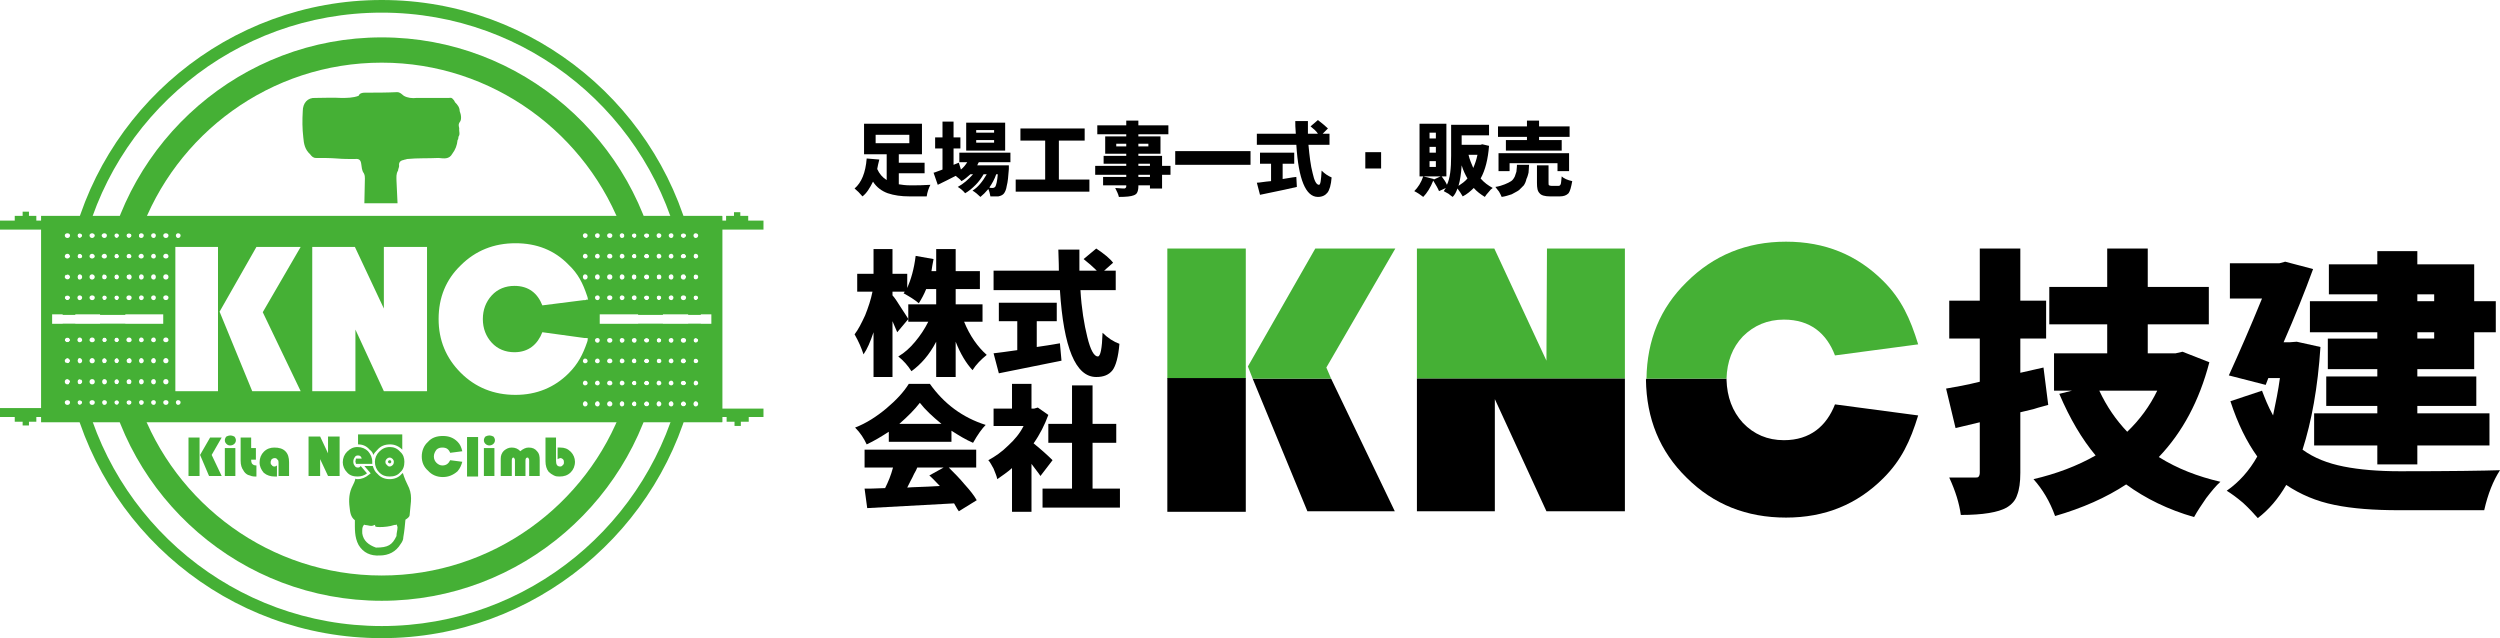 <?xml version="1.0" encoding="UTF-8"?>
<svg id="_レイヤー_1" data-name="レイヤー 1" xmlns="http://www.w3.org/2000/svg" viewBox="0 0 569.76 145.44">
  <defs>
    <style>
      .cls-1, .cls-2 {
        fill: #45b035;
      }

      .cls-2 {
        fill-rule: evenodd;
      }
    </style>
  </defs>
  <path class="cls-1" d="m45.48,99.72v8.76h-2.52v-8.76h2.52Zm5.04,0l-2.28,3.96,2.28,4.8h-2.88l-2.04-4.8,2.28-3.96h2.64Z"/>
  <path class="cls-1" d="m53.64,102.12v6.36h-2.4v-6.36h2.4Zm-1.2-2.88c.36,0,.72.12.96.24.24.24.36.6.36.84,0,.36-.12.6-.36.84-.24.24-.6.36-.96.36s-.6-.12-.84-.36c-.24-.24-.36-.48-.36-.84,0-.24.12-.6.36-.84.24-.12.6-.24.84-.24Z"/>
  <path class="cls-1" d="m57.24,99.72v2.4h1.08v2.64h-1.08c0,.48.12.84.24.96.24.24.48.36.96.36v2.52h-.36c-.48,0-.96-.12-1.56-.36-.48-.24-.84-.6-1.08-1.08-.36-.48-.6-1.2-.6-2.16v-5.28h2.4Z"/>
  <path class="cls-1" d="m63.12,106.08v2.52h-.48c-.96,0-1.8-.24-2.52-.84-.6-.72-.96-1.44-.96-2.4,0-.96.36-1.8.96-2.4.72-.72,1.56-.96,2.4-.96,1.08,0,1.92.24,2.52.84.6.6.84,1.44.84,2.52v3.12h-2.4v-3c0-.24,0-.6-.24-.72-.12-.24-.36-.36-.6-.36-.36,0-.48.12-.72.24-.12.24-.24.48-.24.72,0,.24,0,.48.24.6.12.24.36.36.6.36.24,0,.48-.12.6-.24Z"/>
  <polygon class="cls-1" points="77.4 108.48 77.4 99.48 74.76 99.48 74.76 103.32 72.96 99.48 70.32 99.48 70.32 108.48 72.96 108.48 72.96 104.64 74.76 108.48 77.4 108.48"/>
  <path class="cls-1" d="m84.84,105.72h-3.72c0-.24-.12-.36-.12-.6,0-.12.12-.36.12-.6h1.32c-.12-.48-.36-.72-.84-.72-.36,0-.6.12-.72.36-.24.36-.36.6-.36,1.08,0,.36.12.72.36.96.12.24.36.36.72.36.24,0,.48-.12.6-.36l1.44,1.68c-.6.48-1.32.72-2.16.72-.96,0-1.8-.24-2.4-.96-.6-.6-.96-1.44-.96-2.28,0-.96.36-1.8.96-2.4.72-.72,1.44-1.08,2.4-1.08.96,0,1.8.36,2.4.96.6.72.96,1.44.96,2.4v.48Z"/>
  <path class="cls-1" d="m88.92,101.88c.84,0,1.68.36,2.28,1.08.72.6.96,1.44.96,2.28,0,.96-.24,1.8-.96,2.4-.6.72-1.44.96-2.4.96-.96,0-1.68-.24-2.4-.96-.6-.6-.96-1.44-.96-2.4,0-.84.36-1.68.96-2.28.72-.72,1.44-1.08,2.52-1.08Zm-.12,2.4c-.24,0-.48.12-.72.36-.12.12-.24.36-.24.6,0,.36.12.6.36.72.12.24.36.36.6.36s.48-.12.72-.36c.12-.12.24-.36.24-.72,0-.24-.12-.48-.24-.6-.24-.24-.48-.36-.72-.36Z"/>
  <path class="cls-1" d="m100.8,106.08c-.48,0-.96-.24-1.32-.6-.36-.36-.6-.84-.6-1.44s.24-1.08.6-1.56c.36-.36.84-.48,1.32-.48.96,0,1.44.36,1.8,1.2l2.76-.36c-.24-.96-.48-1.56-1.08-2.16-.96-.96-2.04-1.32-3.36-1.32-1.32,0-2.52.36-3.36,1.32-.96.84-1.44,2.04-1.44,3.36s.48,2.4,1.44,3.24c.84.96,2.04,1.44,3.36,1.44,1.32,0,2.4-.48,3.36-1.32.6-.72.84-1.32,1.08-2.16l-2.76-.36c-.36.72-.84,1.2-1.8,1.2Z"/>
  <rect class="cls-1" x="106.44" y="99.6" width="2.52" height="9"/>
  <path class="cls-1" d="m112.68,102.12v6.36h-2.4v-6.36h2.4Zm-1.2-2.88c.36,0,.72.12.96.24.24.24.36.6.36.84,0,.36-.12.6-.36.84s-.6.36-.96.36c-.24,0-.6-.12-.84-.36-.24-.24-.36-.48-.36-.84,0-.24.12-.6.36-.84.24-.12.6-.24.84-.24Z"/>
  <path class="cls-1" d="m123,108.48h-2.4v-3.48c0-.24,0-.36-.12-.48,0-.12-.12-.24-.24-.24-.36,0-.48.24-.48.72v3.48h-2.4v-3.48c0-.24,0-.36-.12-.48,0-.12-.12-.24-.24-.24-.24,0-.36.24-.36.72v3.48h-2.52v-3.96c0-.72.24-1.32.72-1.8.6-.48,1.08-.72,1.8-.72s1.44.24,1.92.84c.72-.6,1.32-.84,1.92-.84.84,0,1.44.24,1.92.84.48.48.6,1.08.6,2.04v3.6Z"/>
  <path class="cls-1" d="m126.72,99.72v5.28c0,.84.24,1.32.96,1.32.24,0,.48-.12.6-.36.24-.12.24-.36.24-.6,0-.24,0-.48-.24-.72-.12-.12-.36-.24-.6-.24-.12,0-.36.12-.6.24v-2.64h.6c.96,0,1.68.24,2.4.96.6.6.96,1.44.96,2.28,0,.96-.36,1.8-.96,2.4-.72.72-1.56.96-2.52.96-.48,0-.84,0-1.32-.24-.48-.24-.84-.48-1.2-.84-.48-.6-.72-1.44-.72-2.4v-5.4h2.4Z"/>
  <path class="cls-1" d="m70.68,35.16c.36.48.72.84,1.32.84,1.56,0,3.24,0,4.8.12,1.32.12,2.76.12,4.08.12.96-.12,1.32.24,1.44,1.08.12.72.12,1.56.6,2.16.24.48.24.84.24,1.2,0,1.92-.12,3.72-.12,5.64h7.56c-.12-1.68-.12-3.48-.24-5.16,0-.72-.12-1.56.36-2.28,0-.36.24-.72.24-1.08-.12-.72.24-1.2.96-1.32.24-.12.6-.12.84-.24,2.4-.24,4.8-.12,7.2-.24,1.2.12,2.4.36,3.12-.96.72-.96,1.08-1.92,1.2-3.12.24-.24.12-.48.24-.84.36-.48.12-.96.12-1.56.12-.48-.36-.96.12-1.68.48-.48.36-1.68,0-2.52,0-.84-.48-1.44-1.08-2.04-.12-.36-.36-.6-.6-.84s-.6-.12-.84-.12h-7.32c-.96.12-2.04,0-2.88-.48-.48-.36-.84-.84-1.56-.84-2.4.12-4.92.12-7.32.12-.6,0-1.2.12-1.44.72-1.32.48-2.64.48-3.96.48-1.92-.12-3.96,0-5.88,0-1.8-.12-2.88,1.2-2.88,3-.12,2.04-.12,3.96.12,6,.12,1.44.36,2.76,1.56,3.84Z"/>
  <path class="cls-1" d="m88.56,105c-.12,0-.12.12-.12.24,0,.12,0,.24.12.24q.12.12.24.12c.12,0,.24,0,.24-.12.12,0,.12-.12.12-.24,0-.12,0-.24-.12-.24,0-.12-.12-.12-.24-.12s-.12,0-.24.12Z"/>
  <path class="cls-1" d="m84.24,102.48c.48.36.72.72.84,1.2.24-.48.6-.84.96-1.2.72-.84,1.68-1.2,2.88-1.2.96,0,1.92.36,2.76,1.2v-3.48h-10.08v2.28c1.08,0,1.92.36,2.64,1.2Z"/>
  <path class="cls-1" d="m93.24,111.24c-.6-1.2-1.08-2.28-1.44-3.48,0,.12-.12.12-.24.24-.72.84-1.68,1.2-2.76,1.2s-2.04-.36-2.76-1.2c-.6-.48-.84-1.08-1.08-1.8h-1.92l1.44,1.68-.48.36c-.72.6-1.56.96-2.52.96-.12,0-.36,0-.48-.12-.12.6-.36,1.08-.6,1.56-.84,1.56-.96,3.24-.72,5.04.12,1.08.24,2.16,1.2,2.88,0,1.92-.12,3.84.84,5.64,1.08,1.8,2.76,2.52,4.8,2.4,2.04,0,3.72-.84,4.8-2.64.36-.48.6-.96.6-1.56.24-1.32.36-2.64.48-3.96.36-.24.96-.6.96-1.08.12-2.04.72-4.08-.12-6.12Zm-2.88,10.92c-.96,2.04-1.92,2.64-4.68,2.64-1.68-.6-2.88-1.56-3.12-3.24,0-.72-.12-1.44.48-2.04,0,.12.12.12.12.12.72,0,1.44.48,2.16,0h.24q-.12.12-.12.24c.24.24.6.24,1.08.24,1.08,0,2.28-.12,3.36-.48.24,0,.36,0,.48-.12.12.12.12.36.24.6,0,.72-.24,1.32-.24,2.04Z"/>
  <path class="cls-2" d="m174,93.12h-9.36v-40.8h9.36v-2.04h-3.48v-1.08h-1.8v-.84h-1.44v.84h-1.8v1.08h-.84v-.96q0-.12-.12-.12H9.36v1.08h-1.08v-1.08h-1.68v-.96h-1.44v.96h-1.8v1.08H0v2.04h9.36v40.68H0v2.04h3.36v1.08h1.8v.84h1.44v-.84h1.68v-1.08h1.08v1.2h155.16c.12,0,.12-.12.12-.12v-1.08h.96v1.08h1.8v.96h1.44v-.96h1.8v-1.08h3.36v-1.92Zm-15.48-39.96c.36,0,.6.24.6.48,0,.36-.24.6-.6.6-.24,0-.48-.24-.48-.6,0-.24.24-.48.48-.48Zm0,4.68c.36,0,.6.24.6.6,0,.24-.24.48-.6.48-.24,0-.48-.24-.48-.48,0-.36.24-.6.48-.6Zm0,4.68c.36,0,.6.24.6.6,0,.36-.24.6-.6.6-.24,0-.48-.24-.48-.6,0-.36.24-.6.48-.6Zm0,4.8c.36,0,.6.24.6.48,0,.36-.24.6-.6.6-.24,0-.48-.24-.48-.6,0-.24.24-.48.48-.48Zm-2.76-14.16c.36,0,.6.24.6.48,0,.36-.24.6-.6.6-.36,0-.6-.24-.6-.6,0-.24.24-.48.6-.48Zm0,4.68c.36,0,.6.24.6.6,0,.24-.24.48-.6.48-.36,0-.6-.24-.6-.48,0-.36.24-.6.6-.6Zm0,4.68c.36,0,.6.24.6.6,0,.36-.24.6-.6.6-.36,0-.6-.24-.6-.6,0-.36.24-.6.6-.6Zm0,4.8c.36,0,.6.24.6.48,0,.36-.24.6-.6.6-.36,0-.6-.24-.6-.6,0-.24.24-.48.6-.48Zm-2.76-14.16c.24,0,.48.24.48.48,0,.36-.24.6-.48.6-.36,0-.6-.24-.6-.6,0-.24.24-.48.6-.48Zm0,4.68c.24,0,.48.24.48.6,0,.24-.24.48-.48.48-.36,0-.6-.24-.6-.48,0-.36.24-.6.6-.6Zm0,4.68c.24,0,.48.24.48.6,0,.36-.24.6-.48.6-.36,0-.6-.24-.6-.6,0-.36.24-.6.6-.6Zm0,4.8c.24,0,.48.24.48.48,0,.36-.24.6-.48.6-.36,0-.6-.24-.6-.6,0-.24.24-.48.6-.48Zm-2.88-14.16c.36,0,.6.24.6.48,0,.36-.24.6-.6.6-.24,0-.48-.24-.48-.6,0-.24.24-.48.48-.48Zm0,4.68c.36,0,.6.24.6.6,0,.24-.24.48-.6.48-.24,0-.48-.24-.48-.48,0-.36.24-.6.48-.6Zm0,4.68c.36,0,.6.24.6.6,0,.36-.24.6-.6.6-.24,0-.48-.24-.48-.6,0-.36.24-.6.48-.6Zm0,4.8c.36,0,.6.24.6.48,0,.36-.24.6-.6.6-.24,0-.48-.24-.48-.6,0-.24.24-.48.48-.48Zm-2.76-14.16c.36,0,.6.24.6.48,0,.36-.24.6-.6.6-.36,0-.6-.24-.6-.6,0-.24.24-.48.6-.48Zm0,4.68c.36,0,.6.24.6.6,0,.24-.24.48-.6.48-.36,0-.6-.24-.6-.48,0-.36.24-.6.6-.6Zm0,4.68c.36,0,.6.24.6.6,0,.36-.24.6-.6.6-.36,0-.6-.24-.6-.6,0-.36.24-.6.6-.6Zm0,4.8c.36,0,.6.24.6.48,0,.36-.24.6-.6.6-.36,0-.6-.24-.6-.6,0-.24.24-.48.6-.48Zm-2.76-14.16c.24,0,.48.24.48.48,0,.36-.24.6-.48.6-.36,0-.6-.24-.6-.6,0-.24.24-.48.6-.48Zm0,4.68c.24,0,.48.24.48.6,0,.24-.24.48-.48.48-.36,0-.6-.24-.6-.48,0-.36.24-.6.6-.6Zm0,4.68c.24,0,.48.24.48.6,0,.36-.24.6-.48.6-.36,0-.6-.24-.6-.6,0-.36.24-.6.6-.6Zm0,4.8c.24,0,.48.24.48.48,0,.36-.24.6-.48.6-.36,0-.6-.24-.6-.6,0-.24.24-.48.6-.48Zm-2.88-14.16c.36,0,.6.24.6.48,0,.36-.24.6-.6.6-.24,0-.48-.24-.48-.6,0-.24.24-.48.48-.48Zm0,4.68c.36,0,.6.24.6.6,0,.24-.24.48-.6.48-.24,0-.48-.24-.48-.48,0-.36.24-.6.48-.6Zm0,4.68c.36,0,.6.24.6.6,0,.36-.24.6-.6.6-.24,0-.48-.24-.48-.6,0-.36.24-.6.48-.6Zm0,4.8c.36,0,.6.24.6.48,0,.36-.24.6-.6.6-.24,0-.48-.24-.48-.6,0-.24.24-.48.48-.48Zm-2.76-14.16c.36,0,.6.24.6.48,0,.36-.24.6-.6.6s-.6-.24-.6-.6c0-.24.24-.48.6-.48Zm0,4.68c.36,0,.6.24.6.6,0,.24-.24.48-.6.48s-.6-.24-.6-.48c0-.36.24-.6.6-.6Zm0,4.68c.36,0,.6.24.6.6,0,.36-.24.6-.6.6s-.6-.24-.6-.6c0-.36.24-.6.6-.6Zm0,4.8c.36,0,.6.24.6.48,0,.36-.24.6-.6.6s-.6-.24-.6-.6c0-.24.24-.48.6-.48Zm-2.76-14.16c.24,0,.48.24.48.48,0,.36-.24.6-.48.6-.36,0-.6-.24-.6-.6,0-.24.24-.48.6-.48Zm0,4.68c.24,0,.48.24.48.6,0,.24-.24.48-.48.48-.36,0-.6-.24-.6-.48,0-.36.24-.6.6-.6Zm0,4.68c.24,0,.48.24.48.6,0,.36-.24.6-.48.6-.36,0-.6-.24-.6-.6,0-.36.24-.6.6-.6Zm0,4.8c.24,0,.48.24.48.48,0,.36-.24.6-.48.6-.36,0-.6-.24-.6-.6,0-.24.24-.48.6-.48Zm-2.88-14.16c.36,0,.6.24.6.48,0,.36-.24.6-.6.6-.24,0-.48-.24-.48-.6,0-.24.24-.48.48-.48Zm0,4.68c.36,0,.6.24.6.6,0,.24-.24.48-.6.48-.24,0-.48-.24-.48-.48,0-.36.24-.6.48-.6Zm0,4.68c.36,0,.6.24.6.6,0,.36-.24.6-.6.6-.24,0-.48-.24-.48-.6,0-.36.24-.6.48-.6Zm-92.76-9.36c.36,0,.6.24.6.48,0,.36-.24.6-.6.6-.24,0-.48-.24-.48-.6,0-.24.24-.48.48-.48Zm-2.76,0c.36,0,.6.24.6.48,0,.36-.24.6-.6.6s-.6-.24-.6-.6c0-.24.24-.48.6-.48Zm-2.76,10.56c-.36,0-.6-.24-.6-.6,0-.36.24-.6.6-.6.24,0,.48.24.48.6,0,.36-.24.6-.48.6Zm.48,4.08c0,.36-.24.6-.48.6-.36,0-.6-.24-.6-.6,0-.24.24-.48.6-.48.24,0,.48.24.48.48Zm-.48-14.64c.24,0,.48.24.48.48,0,.36-.24.6-.48.6-.36,0-.6-.24-.6-.6,0-.24.24-.48.6-.48Zm0,4.68c.24,0,.48.24.48.6,0,.24-.24.48-.48.48-.36,0-.6-.24-.6-.48,0-.36.24-.6.6-.6Zm-2.88,5.88c-.24,0-.48-.24-.48-.6,0-.36.24-.6.48-.6.36,0,.6.24.6.6,0,.36-.24.6-.6.6Zm.6,4.08c0,.36-.24.6-.6.6-.24,0-.48-.24-.48-.6,0-.24.24-.48.48-.48.36,0,.6.24.6.48Zm-.6-14.64c.36,0,.6.24.6.48,0,.36-.24.6-.6.6-.24,0-.6-.24-.6-.6,0-.24.36-.48.6-.48Zm0,4.68c.36,0,.6.24.6.6,0,.24-.24.48-.6.48-.24,0-.6-.24-.6-.48,0-.36.36-.6.6-.6Zm-2.76,5.88c-.36,0-.6-.24-.6-.6,0-.36.24-.6.6-.6.36,0,.6.24.6.6,0,.36-.24.6-.6.6Zm.6,4.08c0,.36-.24.6-.6.6-.36,0-.6-.24-.6-.6,0-.24.24-.48.6-.48.36,0,.6.24.6.48Zm-.6-14.64c.24,0,.6.24.6.48,0,.36-.36.6-.6.6-.36,0-.6-.24-.6-.6,0-.24.24-.48.6-.48Zm0,4.68c.24,0,.6.24.6.6,0,.24-.36.48-.6.48-.36,0-.6-.24-.6-.48,0-.36.24-.6.6-.6Zm-2.76,5.88c-.36,0-.6-.24-.6-.6,0-.36.24-.6.6-.6.24,0,.48.24.48.6,0,.36-.24.6-.48.6Zm.48,4.08c0,.36-.24.6-.48.6-.36,0-.6-.24-.6-.6,0-.24.24-.48.6-.48.24,0,.48.24.48.48Zm-.6-14.64c.36,0,.6.24.6.48,0,.36-.24.6-.6.6-.24,0-.48-.24-.48-.6,0-.24.24-.48.48-.48Zm0,4.68c.36,0,.6.24.6.6,0,.24-.24.48-.6.48-.24,0-.48-.24-.48-.48,0-.36.24-.6.48-.6Zm-2.76,5.88c-.24,0-.48-.24-.48-.6,0-.36.24-.6.48-.6.36,0,.6.24.6.6,0,.36-.24.6-.6.6Zm.6,4.08c0,.36-.24.6-.6.6-.24,0-.48-.24-.48-.6,0-.24.24-.48.48-.48.36,0,.6.24.6.48Zm-.6-14.64c.36,0,.6.24.6.48,0,.36-.24.6-.6.6-.24,0-.6-.24-.6-.6,0-.24.36-.48.6-.48Zm0,4.68c.36,0,.6.24.6.6,0,.24-.24.48-.6.48-.24,0-.6-.24-.6-.48,0-.36.36-.6.6-.6Zm-2.76-4.68c.24,0,.6.24.6.48,0,.36-.36.6-.6.6-.36,0-.6-.24-.6-.6,0-.24.24-.48.6-.48Zm.6,14.64c0,.36-.24.6-.6.6s-.6-.24-.6-.6c0-.24.24-.48.6-.48s.6.24.6.48Zm-.6-9.96c.24,0,.6.24.6.6,0,.24-.36.48-.6.48-.36,0-.6-.24-.6-.48,0-.36.24-.6.6-.6Zm0,4.68c.24,0,.6.24.6.6,0,.36-.36.6-.6.6-.36,0-.6-.24-.6-.6,0-.36.24-.6.6-.6Zm-2.88-9.36c.36,0,.6.24.6.48,0,.36-.24.6-.6.6-.24,0-.48-.24-.48-.6,0-.24.24-.48.48-.48Zm0,4.68c.36,0,.6.24.6.6,0,.24-.24.48-.6.48-.24,0-.48-.24-.48-.48,0-.36.24-.6.48-.6Zm0,4.68c.36,0,.6.24.6.6,0,.36-.24.6-.6.6-.24,0-.48-.24-.48-.6,0-.36.24-.6.48-.6Zm0,4.8c.36,0,.6.24.6.48,0,.36-.24.6-.6.6-.24,0-.48-.24-.48-.6,0-.24.24-.48.48-.48Zm-2.76-14.16c.36,0,.6.24.6.48,0,.36-.24.6-.6.6s-.6-.24-.6-.6c0-.24.24-.48.6-.48Zm0,4.68c.36,0,.6.24.6.6,0,.24-.24.48-.6.48s-.6-.24-.6-.48c0-.36.24-.6.6-.6Zm0,4.68c.36,0,.6.24.6.6,0,.36-.24.6-.6.6s-.6-.24-.6-.6c0-.36.24-.6.6-.6Zm0,4.8c.36,0,.6.24.6.48,0,.36-.24.6-.6.6s-.6-.24-.6-.6c0-.24.24-.48.6-.48Zm0,24.96c-.36,0-.6-.24-.6-.6,0-.24.24-.48.6-.48s.6.24.6.48c0,.36-.24.6-.6.6Zm0-4.68c-.36,0-.6-.24-.6-.6,0-.36.24-.6.6-.6s.6.24.6.6c0,.36-.24.6-.6.6Zm0-4.8c-.36,0-.6-.24-.6-.6,0-.24.24-.6.6-.6s.6.36.6.6c0,.36-.24.6-.6.6Zm0-4.8c-.36,0-.6-.24-.6-.48,0-.36.24-.6.6-.6s.6.24.6.6c0,.24-.24.48-.6.48Zm2.76,14.28c-.24,0-.48-.24-.48-.6,0-.24.24-.48.48-.48.36,0,.6.24.6.48,0,.36-.24.6-.6.6Zm0-4.68c-.24,0-.48-.24-.48-.6,0-.36.24-.6.48-.6.36,0,.6.24.6.6,0,.36-.24.6-.6.6Zm0-4.8c-.24,0-.48-.24-.48-.6,0-.24.24-.6.48-.6.36,0,.6.36.6.6,0,.36-.24.6-.6.6Zm0-4.8c-.24,0-.48-.24-.48-.48,0-.36.24-.6.48-.6.36,0,.6.24.6.6,0,.24-.24.48-.6.48Zm2.88,14.28c-.36,0-.6-.24-.6-.6,0-.24.24-.48.6-.48s.6.24.6.48c0,.36-.24.6-.6.6Zm0-4.68c-.36,0-.6-.24-.6-.6,0-.36.24-.6.6-.6s.6.24.6.6c0,.36-.24.6-.6.6Zm0-4.8c-.36,0-.6-.24-.6-.6,0-.24.24-.6.6-.6s.6.36.6.6c0,.36-.24.6-.6.6Zm0-4.8c-.36,0-.6-.24-.6-.48,0-.36.24-.6.6-.6s.6.24.6.6c0,.24-.24.48-.6.48Zm2.76,14.28c-.24,0-.48-.24-.48-.6,0-.24.24-.48.48-.48.36,0,.6.24.6.48,0,.36-.24.6-.6.6Zm0-4.68c-.24,0-.48-.24-.48-.6,0-.36.24-.6.48-.6.36,0,.6.24.6.6,0,.36-.24.6-.6.6Zm0-4.8c-.24,0-.48-.24-.48-.6,0-.24.24-.6.48-.6.36,0,.6.36.6.6,0,.36-.24.6-.6.6Zm0-4.8c-.24,0-.48-.24-.48-.48,0-.36.24-.6.48-.6.36,0,.6.24.6.6,0,.24-.24.48-.6.48Zm2.88,14.28c-.36,0-.6-.24-.6-.6,0-.24.24-.48.6-.48.24,0,.48.24.48.48,0,.36-.24.6-.48.6Zm0-4.68c-.36,0-.6-.24-.6-.6,0-.36.24-.6.6-.6.24,0,.48.24.48.6,0,.36-.24.6-.48.6Zm0-4.8c-.36,0-.6-.24-.6-.6,0-.24.24-.6.6-.6.24,0,.48.36.48.6,0,.36-.24.6-.48.6Zm0-4.8c-.36,0-.6-.24-.6-.48,0-.36.24-.6.6-.6.24,0,.48.24.48.6,0,.24-.24.48-.48.48Zm2.76,14.28c-.36,0-.6-.24-.6-.6,0-.24.24-.48.6-.48.36,0,.6.24.6.48,0,.36-.24.6-.6.6Zm0-4.68c-.36,0-.6-.24-.6-.6,0-.36.24-.6.6-.6.36,0,.6.24.6.6,0,.36-.24.6-.6.6Zm0-4.8c-.36,0-.6-.24-.6-.6,0-.24.24-.6.6-.6.36,0,.6.36.6.6,0,.36-.24.6-.6.6Zm0-4.8c-.36,0-.6-.24-.6-.48,0-.36.24-.6.6-.6.36,0,.6.24.6.6,0,.24-.24.48-.6.48Zm2.76,14.28c-.24,0-.48-.24-.48-.6,0-.24.24-.48.48-.48.36,0,.6.24.6.48,0,.36-.24.6-.6.6Zm0-4.68c-.24,0-.48-.24-.48-.6,0-.36.24-.6.48-.6.36,0,.6.24.6.6,0,.36-.24.6-.6.6Zm0-4.8c-.24,0-.48-.24-.48-.6,0-.24.24-.6.48-.6.36,0,.6.36.6.6,0,.36-.24.6-.6.6Zm0-4.8c-.24,0-.48-.24-.48-.48,0-.36.24-.6.48-.6.36,0,.6.24.6.6,0,.24-.24.48-.6.48Zm2.88,14.28c-.36,0-.6-.24-.6-.6,0-.24.24-.48.6-.48.24,0,.48.24.48.48,0,.36-.24.6-.48.6Zm0-4.68c-.36,0-.6-.24-.6-.6,0-.36.24-.6.6-.6.24,0,.48.24.48.6,0,.36-.24.6-.48.6Zm0-4.8c-.36,0-.6-.24-.6-.6,0-.24.24-.6.6-.6.24,0,.48.36.48.6,0,.36-.24.6-.48.6Zm0-4.8c-.36,0-.6-.24-.6-.48,0-.36.24-.6.6-.6.24,0,.48.24.48.6,0,.24-.24.48-.48.48Zm2.16-4.2H11.88v-2.16h25.32v2.16Zm.6-15.96c.36,0,.6.24.6.6,0,.24-.24.48-.6.48s-.6-.24-.6-.48c0-.36.24-.6.6-.6Zm0,34.44c-.36,0-.6-.24-.6-.6,0-.24.24-.48.6-.48s.6.24.6.48c0,.36-.24.6-.6.6Zm0-4.68c-.36,0-.6-.24-.6-.6,0-.36.24-.6.6-.6s.6.24.6.6c0,.36-.24.6-.6.6Zm0-4.8c-.36,0-.6-.24-.6-.6,0-.24.24-.6.6-.6s.6.36.6.6c0,.36-.24.6-.6.6Zm0-4.8c-.36,0-.6-.24-.6-.48,0-.36.24-.6.6-.6s.6.24.6.6c0,.24-.24.48-.6.48Zm0-9.6c-.36,0-.6-.24-.6-.6,0-.24.24-.48.6-.48s.6.24.6.48c0,.36-.24.6-.6.6Zm0-4.68c-.36,0-.6-.24-.6-.6,0-.36.24-.6.6-.6s.6.24.6.6c0,.36-.24.6-.6.6Zm2.76,28.56c-.24,0-.48-.24-.48-.6,0-.24.24-.48.48-.48.36,0,.6.24.6.48,0,.36-.24.6-.6.6Zm9.12-3.12h-9.72v-32.88h9.72v32.88Zm18.84,0h-11.04l-7.44-18.12,8.4-14.76h10.08l-8.64,14.88,8.64,18Zm28.8,0h-9.84l-6.48-14.04v14.04h-9.84v-32.88h9.72l6.6,14.04v-14.04h9.84v32.88Zm36,3.48c-.24,0-.48-.24-.48-.6,0-.24.24-.6.48-.6.36,0,.6.36.6.6,0,.36-.24.6-.6.6Zm0-4.8c-.24,0-.48-.24-.48-.48,0-.36.24-.6.48-.6.36,0,.6.24.6.6,0,.24-.24.48-.6.48Zm0-5.04c-.24,0-.48-.24-.48-.48,0-.36.24-.6.48-.6.36,0,.6.24.6.6,0,.24-.24.48-.6.48Zm-21.24-4.68c1.32,1.44,3.12,2.16,5.16,2.16,3.24,0,5.28-1.8,6.36-4.56l9.6,1.32h.48l.36.12c-.12.12-.12.24-.12.36,0,.24-.12.36-.12.48-.96,2.76-2.04,4.92-4.2,7.08-3.24,3.24-7.32,4.92-12.12,4.92-4.92,0-9.12-1.68-12.48-5.04-3.36-3.36-5.04-7.44-5.04-12.24,0-4.92,1.68-9,5.04-12.24,3.36-3.36,7.56-5.04,12.48-5.04,4.8,0,8.88,1.56,12.12,4.92,2.16,2.04,3.24,4.2,4.2,7.08,0,.12.12.24.12.36v.12c0,.12.12.24.12.36h-.36c-.12.12-.24.12-.36.12h-.24l-9.48,1.2c-1.08-2.76-3.12-4.44-6.36-4.44-2.04,0-3.84.72-5.16,2.16s-2.04,3.24-2.04,5.4.72,3.96,2.04,5.4Zm24.12,14.52c-.36,0-.6-.24-.6-.6,0-.24.24-.6.6-.6.24,0,.48.36.48.6,0,.36-.24.6-.48.6Zm0-4.8c-.36,0-.6-.24-.6-.48,0-.36.24-.6.6-.6.24,0,.48.24.48.6,0,.24-.24.48-.48.48Zm0-5.04c-.36,0-.6-.24-.6-.48,0-.36.24-.6.6-.6.24,0,.48.24.48.6,0,.24-.24.48-.48.48Zm0-4.68c-.36,0-.6-.24-.6-.6,0-.24.24-.48.6-.48.24,0,.48.24.48.48,0,.36-.24.6-.48.6Zm2.76,14.52c-.36,0-.6-.24-.6-.6,0-.24.24-.6.6-.6s.6.36.6.6c0,.36-.24.6-.6.6Zm0-4.8c-.36,0-.6-.24-.6-.48,0-.36.24-.6.6-.6s.6.24.6.6c0,.24-.24.48-.6.48Zm0-5.04c-.36,0-.6-.24-.6-.48,0-.36.24-.6.6-.6s.6.24.6.6c0,.24-.24.48-.6.48Zm0-4.68c-.36,0-.6-.24-.6-.6,0-.24.24-.48.6-.48s.6.24.6.48c0,.36-.24.6-.6.6Zm2.76,14.52c-.24,0-.48-.24-.48-.6,0-.24.24-.6.48-.6.36,0,.6.36.6.6,0,.36-.24.6-.6.6Zm0-4.8c-.24,0-.48-.24-.48-.48,0-.36.24-.6.48-.6.36,0,.6.24.6.6,0,.24-.24.48-.6.48Zm0-5.04c-.24,0-.48-.24-.48-.48,0-.36.24-.6.48-.6.36,0,.6.24.6.6,0,.24-.24.48-.6.48Zm0-4.68c-.24,0-.48-.24-.48-.6,0-.24.24-.48.48-.48.36,0,.6.24.6.48,0,.36-.24.6-.6.6Zm2.88,14.52c-.36,0-.6-.24-.6-.6,0-.24.24-.6.6-.6.24,0,.48.36.48.6,0,.36-.24.6-.48.6Zm0-4.8c-.36,0-.6-.24-.6-.48,0-.36.24-.6.6-.6.24,0,.48.24.48.6,0,.24-.24.48-.48.48Zm0-5.04c-.36,0-.6-.24-.6-.48,0-.36.24-.6.6-.6.24,0,.48.24.48.6,0,.24-.24.48-.48.48Zm0-4.68c-.36,0-.6-.24-.6-.6,0-.24.24-.48.6-.48.24,0,.48.24.48.48,0,.36-.24.6-.48.6Zm2.76,14.52c-.36,0-.6-.24-.6-.6,0-.24.24-.6.6-.6.36,0,.6.36.6.6,0,.36-.24.6-.6.6Zm0-4.8c-.36,0-.6-.24-.6-.48,0-.36.24-.6.6-.6.36,0,.6.24.6.6,0,.24-.24.48-.6.48Zm0-5.04c-.36,0-.6-.24-.6-.48,0-.36.24-.6.6-.6.36,0,.6.24.6.6,0,.24-.24.48-.6.48Zm0-4.68c-.36,0-.6-.24-.6-.6,0-.24.24-.48.6-.48.36,0,.6.24.6.48,0,.36-.24.6-.6.6Zm2.76,14.52c-.24,0-.48-.24-.48-.6,0-.24.24-.6.48-.6.36,0,.6.36.6.6,0,.36-.24.6-.6.6Zm0-4.8c-.24,0-.48-.24-.48-.48,0-.36.24-.6.48-.6.36,0,.6.24.6.6,0,.24-.24.48-.6.48Zm0-5.04c-.24,0-.48-.24-.48-.48,0-.36.24-.6.48-.6.36,0,.6.24.6.6,0,.24-.24.48-.6.48Zm0-4.68c-.24,0-.48-.24-.48-.6,0-.24.24-.48.48-.48.36,0,.6.24.6.48,0,.36-.24.6-.6.6Zm2.88,14.52c-.36,0-.6-.24-.6-.6,0-.24.24-.6.6-.6.24,0,.48.36.48.6,0,.36-.24.6-.48.6Zm0-4.8c-.36,0-.6-.24-.6-.48,0-.36.24-.6.6-.6.24,0,.48.24.48.6,0,.24-.24.48-.48.48Zm0-5.04c-.36,0-.6-.24-.6-.48,0-.36.24-.6.6-.6.24,0,.48.24.48.6,0,.24-.24.48-.48.48Zm0-4.68c-.36,0-.6-.24-.6-.6,0-.24.24-.48.6-.48.24,0,.48.24.48.48,0,.36-.24.6-.48.6Zm2.76,14.52c-.36,0-.6-.24-.6-.6,0-.24.24-.6.6-.6.36,0,.6.36.6.6,0,.36-.24.6-.6.6Zm0-4.8c-.36,0-.6-.24-.6-.48,0-.36.24-.6.6-.6.36,0,.6.24.6.6,0,.24-.24.48-.6.48Zm0-5.04c-.36,0-.6-.24-.6-.48,0-.36.24-.6.6-.6.36,0,.6.24.6.6,0,.24-.24.48-.6.48Zm0-4.68c-.36,0-.6-.24-.6-.6,0-.24.24-.48.6-.48.36,0,.6.24.6.48,0,.36-.24.6-.6.6Zm2.76,14.52c-.24,0-.48-.24-.48-.6,0-.24.24-.6.48-.6.36,0,.6.36.6.6,0,.36-.24.6-.6.6Zm0-4.8c-.24,0-.48-.24-.48-.48,0-.36.24-.6.48-.6.36,0,.6.24.6.6,0,.24-.24.48-.6.48Zm0-5.04c-.24,0-.48-.24-.48-.48,0-.36.24-.6.48-.6.36,0,.6.24.6.6,0,.24-.24.48-.6.48Zm0-4.68c-.24,0-.48-.24-.48-.6,0-.24.24-.48.48-.48.36,0,.6.24.6.48,0,.36-.24.6-.6.6Zm3.6-4.32h-25.44v-2.16h25.44v2.16Z"/>
  <path class="cls-1" d="m159.12,63.36c-.12.24-.36.36-.6.36s-.48-.24-.48-.6c0-.36.24-.6.48-.6s.36.12.48.24c-.24-1.32-.36-2.52-.6-3.84-.24-.12-.36-.24-.36-.48s0-.36.12-.48C151.32,24.96,122.04,0,87,0,51.96,0,22.56,24.96,15.84,57.96c0,.12.12.24.12.48s-.12.36-.36.48c-.24,1.2-.48,2.52-.6,3.84.12-.12.24-.24.36-.24.36,0,.6.24.6.6,0,.36-.24.6-.6.6-.24,0-.36-.12-.48-.36-.36,2.76-.6,5.52-.6,8.4h2.88c0-2.88.24-5.52.6-8.28-.12-.12-.12-.24-.12-.36,0-.24.12-.36.24-.48.12-1.32.36-2.52.6-3.84,0,.12-.12.12-.36.12-.24,0-.48-.24-.48-.48,0-.36.24-.6.48-.6.24,0,.48.12.48.24C25.32,26.52,53.4,2.88,87,2.88c33.6,0,61.56,23.64,68.28,55.2.12-.12.24-.24.48-.24.36,0,.6.24.6.6,0,.24-.24.48-.6.48-.12,0-.24,0-.36-.12.24,1.32.48,2.64.72,3.84.12.12.24.24.24.48,0,.12-.12.24-.12.36.36,2.64.6,5.4.6,8.28h2.88c-.12-2.88-.24-5.64-.6-8.4Zm-143.76,5.04c-.36,0-.6-.24-.6-.6,0-.24.24-.48.6-.48s.6.24.6.48c0,.36-.24.6-.6.6Zm2.76-14.16c-.24,0-.48-.24-.48-.6,0-.24.24-.48.48-.48.36,0,.6.24.6.48,0,.36-.24.6-.6.6Zm137.64,0c-.36,0-.6-.24-.6-.6,0-.24.24-.48.6-.48.36,0,.6.24.6.48,0,.36-.24.6-.6.6Zm2.76,14.16c-.24,0-.48-.24-.48-.6,0-.24.24-.48.48-.48.36,0,.6.24.6.48,0,.36-.24.6-.6.6Z"/>
  <path class="cls-1" d="m158.04,87.36c0-.24.12-.48.24-.48.24-1.44.48-2.76.72-4.2-.12.12-.24.12-.48.12s-.48-.24-.48-.48c0-.36.24-.6.48-.6s.48.12.6.36c.36-2.76.48-5.4.6-8.28h-2.88c0,2.76-.24,5.52-.6,8.16,0,.12.12.24.12.36s-.12.36-.24.36c-.24,1.44-.48,2.88-.72,4.2.12,0,.24-.12.36-.12.36,0,.6.24.6.6,0,.24-.24.48-.6.48-.24,0-.36-.12-.48-.24-6.84,31.44-34.8,55.08-68.28,55.08-33.6,0-61.68-23.76-68.4-55.44,0,.24-.24.36-.48.36-.24,0-.48-.24-.48-.6,0-.36.24-.6.48-.6.12,0,.24.12.36.12-.24-1.2-.48-2.52-.6-3.84-.12-.12-.24-.24-.24-.48,0-.12,0-.24.12-.36-.36-2.64-.6-5.28-.6-8.04h-2.88c0,2.76.24,5.52.6,8.16.12-.24.24-.36.48-.36.36,0,.6.36.6.6,0,.36-.24.6-.6.6-.12,0-.24-.12-.36-.24.12,1.32.36,2.64.6,3.96.24,0,.36.24.36.48,0,.12-.12.24-.24.36,6.84,33.12,36.12,58.08,71.28,58.08,34.92,0,64.2-24.84,71.16-57.72-.12-.12-.12-.24-.12-.36Zm.48-10.32c.36,0,.6.24.6.48,0,.36-.24.6-.6.6-.24,0-.48-.24-.48-.6,0-.24.24-.48.48-.48Zm-143.16.96c-.36,0-.6-.24-.6-.48,0-.36.24-.6.6-.6s.6.24.6.6c0,.24-.24.48-.6.48Zm2.76,14.28c-.24,0-.48-.24-.48-.6,0-.24.24-.48.48-.48.36,0,.6.24.6.48,0,.36-.24.6-.6.6Zm137.64.36c-.36,0-.6-.24-.6-.6,0-.24.24-.6.6-.6.36,0,.6.36.6.6,0,.36-.24.6-.6.6Z"/>
  <path class="cls-1" d="m150.12,63.72c-.24,0-.48-.24-.48-.6,0-.36.24-.6.48-.6h.24c-4.92-30.48-31.44-54-63.36-54S28.56,32.04,23.64,62.52h.12c.36,0,.6.24.6.6,0,.36-.24.6-.6.6-.12,0-.12-.12-.24-.12-.36,2.64-.6,5.4-.72,8.16h5.76c0-2.76.24-5.52.72-8.16-.24,0-.48-.24-.48-.48,0-.36.24-.6.6-.6.6-3,1.32-5.88,2.28-8.64v-.24c0-.12,0-.36.24-.48,8.04-22.56,29.64-38.88,55.08-38.88,25.32,0,47.04,16.32,55.08,38.88.12.12.24.36.24.48v.24c.96,2.76,1.68,5.64,2.16,8.64h.12c.24,0,.48.24.48.6,0,.24-.12.48-.36.48.36,2.64.6,5.4.72,8.16h5.64c0-2.76-.24-5.52-.6-8.16-.12,0-.24.12-.36.12Zm-126.36,4.68c-.24,0-.48-.24-.48-.6,0-.24.24-.48.48-.48.36,0,.6.24.6.48,0,.36-.24.6-.6.6Zm2.88-15.24c.24,0,.48.24.48.48,0,.36-.24.6-.48.6-.36,0-.6-.24-.6-.6,0-.24.24-.48.6-.48Zm0,4.68c.24,0,.48.24.48.6,0,.24-.24.48-.48.48-.36,0-.6-.24-.6-.48,0-.36.24-.6.6-.6Zm0,10.56c-.36,0-.6-.24-.6-.6,0-.24.24-.48.6-.48.24,0,.48.24.48.48,0,.36-.24.6-.48.6Zm0-4.68c-.36,0-.6-.24-.6-.6,0-.36.24-.6.6-.6.24,0,.48.24.48.6,0,.36-.24.6-.48.6Zm2.76-4.8c-.36,0-.6-.24-.6-.48,0-.36.24-.6.6-.6.36,0,.6.24.6.6,0,.24-.24.48-.6.48Zm0-4.68c-.36,0-.6-.24-.6-.6,0-.24.24-.48.6-.48.36,0,.6.24.6.48,0,.36-.24.6-.6.6Zm115.2,4.68c-.36,0-.6-.24-.6-.48,0-.36.24-.6.6-.6.24,0,.48.24.48.6,0,.24-.24.48-.48.48Zm0-4.68c-.36,0-.6-.24-.6-.6,0-.24.24-.48.6-.48.24,0,.48.24.48.48,0,.36-.24.6-.48.6Zm2.76,14.16c-.36,0-.6-.24-.6-.6,0-.24.24-.48.6-.48.36,0,.6.24.6.48,0,.36-.24.6-.6.6Zm0-4.68c-.36,0-.6-.24-.6-.6,0-.36.24-.6.6-.6.36,0,.6.24.6.6,0,.36-.24.6-.6.6Zm0-4.8c-.36,0-.6-.24-.6-.48,0-.36.24-.6.6-.6.36,0,.6.24.6.6,0,.24-.24.48-.6.48Zm0-4.68c-.36,0-.6-.24-.6-.6,0-.24.24-.48.6-.48.36,0,.6.24.6.48,0,.36-.24.6-.6.6Zm2.76,14.16c-.24,0-.48-.24-.48-.6,0-.24.24-.48.48-.48.36,0,.6.24.6.48,0,.36-.24.6-.6.6Z"/>
  <path class="cls-1" d="m144.72,81.72c.24.12.36.36.36.6s-.24.48-.48.48c-.6,3.12-1.32,6.12-2.4,9,.12,0,.12.12.12.24,0,.24-.12.48-.36.6-8.16,22.44-29.76,38.52-54.96,38.52-25.44,0-47.16-16.32-55.2-39-.12-.12-.12-.24-.12-.48v-.12c-.96-2.76-1.8-5.76-2.28-8.76-.36,0-.6-.24-.6-.6,0-.24.24-.48.48-.48-.48-2.64-.72-5.16-.72-7.92h-5.76c.12,2.76.36,5.4.72,7.92,0,0,.12-.12.24-.12.36,0,.6.36.6.6,0,.36-.24.6-.6.6h-.12c4.8,30.6,31.32,54.12,63.36,54.12,31.92,0,58.44-23.52,63.36-54.12h-.24c-.24,0-.48-.24-.48-.48,0-.36.24-.6.48-.6.12,0,.24,0,.36.12.36-2.64.6-5.28.6-8.04h-5.64c-.12,2.76-.36,5.4-.72,7.92Zm-120.96-3.72c-.24,0-.48-.24-.48-.48,0-.36.24-.6.48-.6.36,0,.6.24.6.6,0,.24-.24.48-.6.48Zm2.88,14.28c-.36,0-.6-.24-.6-.6,0-.24.24-.48.6-.48.24,0,.48.24.48.48,0,.36-.24.6-.48.6Zm0-4.68c-.36,0-.6-.24-.6-.6,0-.36.24-.6.6-.6.24,0,.48.24.48.6,0,.36-.24.6-.48.6Zm0-4.8c-.36,0-.6-.24-.6-.6,0-.24.24-.6.6-.6.24,0,.48.36.48.6,0,.36-.24.6-.48.6Zm0-4.8c-.36,0-.6-.24-.6-.48,0-.36.24-.6.6-.6.24,0,.48.24.48.6,0,.24-.24.48-.48.48Zm2.76,14.28c-.36,0-.6-.24-.6-.6,0-.24.24-.48.6-.48.36,0,.6.24.6.48,0,.36-.24.6-.6.6Zm0-4.68c-.36,0-.6-.24-.6-.6,0-.36.24-.6.6-.6.36,0,.6.24.6.6,0,.36-.24.6-.6.6Zm115.2,5.04c-.36,0-.6-.24-.6-.6,0-.24.24-.6.6-.6.24,0,.48.36.48.6,0,.36-.24.6-.48.6Zm0-4.8c-.36,0-.6-.24-.6-.48,0-.36.24-.6.6-.6.24,0,.48.24.48.6,0,.24-.24.48-.48.48Zm5.52-10.8c.36,0,.6.24.6.48,0,.36-.24.6-.6.6-.24,0-.48-.24-.48-.6,0-.24.24-.48.48-.48Zm-2.76,0c.36,0,.6.24.6.48,0,.36-.24.6-.6.6-.36,0-.6-.24-.6-.6,0-.24.24-.48.6-.48Zm0,4.68c.36,0,.6.24.6.6,0,.24-.24.48-.6.48-.36,0-.6-.24-.6-.48,0-.36.24-.6.6-.6Zm0,5.04c.36,0,.6.24.6.6,0,.24-.24.48-.6.48-.36,0-.6-.24-.6-.48,0-.36.24-.6.6-.6Zm0,4.68c.36,0,.6.36.6.6,0,.36-.24.6-.6.6-.36,0-.6-.24-.6-.6,0-.24.24-.6.6-.6Z"/>
  <rect class="cls-1" x="266.04" y="56.64" width="17.88" height="29.64"/>
  <rect x="266.04" y="86.16" width="17.88" height="30.48"/>
  <polygon points="285.48 86.28 297.96 116.52 317.88 116.52 303.36 86.28 285.48 86.28"/>
  <polygon class="cls-1" points="302.28 83.76 318 56.64 299.76 56.64 284.4 83.52 285.48 86.28 303.36 86.28 302.28 83.76"/>
  <polygon class="cls-1" points="370.32 56.64 352.56 56.64 352.44 82.2 340.56 56.64 322.92 56.64 322.92 86.28 370.32 86.28 370.32 56.64"/>
  <polygon points="322.92 86.28 322.92 116.52 340.68 116.52 340.68 90.96 352.44 116.52 370.32 116.52 370.32 86.28 322.92 86.28"/>
  <path d="m406.56,100.32c-3.72,0-6.84-1.32-9.36-3.96-2.4-2.64-3.6-5.88-3.72-9.84v-.24h-18.24c0,.12-.12.12-.12.24.12,8.88,3.12,16.32,9.24,22.32,6.12,6.12,13.68,9.12,22.68,9.12,8.88,0,16.2-3,22.2-9,4.08-4.08,6.12-8.4,7.92-14.28l-18.96-2.52c-1.92,4.92-5.64,8.16-11.64,8.16Z"/>
  <path class="cls-1" d="m397.2,76.68c2.52-2.52,5.64-3.84,9.36-3.84,6,0,9.72,3.12,11.64,8.16l18.96-2.52c-1.8-5.88-3.84-10.32-7.92-14.4-6-6-13.32-9-22.2-9-9,0-16.56,3.12-22.68,9.24-6,5.88-9,13.2-9.12,21.96h18.24c.12-3.84,1.32-7.08,3.72-9.6Z"/>
  <path d="m223.92,73.32h-4.2c1.32,3.24,3.12,5.76,5.16,7.56-1.32,1.08-2.4,2.16-3.24,3.48-1.44-1.56-2.76-3.72-3.84-6.48v8.04h-4.44v-8.04c-1.56,3-3.48,5.16-5.64,6.72-.84-1.32-1.8-2.4-3-3.36,1.44-.84,2.64-1.92,3.84-3.36,1.2-1.44,2.16-2.88,3-4.56h-4.56v-3.96h6.36v-3.48h-2.28c-.48,1.2-1.08,2.28-1.68,3.24-.96-.84-2.16-1.56-3.48-2.28l.12-.12c.12-.12.12-.24.12-.24h-2.76v.84c.48.48,1.08,1.44,1.92,2.76.84,1.32,1.44,2.16,1.68,2.64l-2.52,3c-.24-.6-.6-1.44-1.08-2.52v12.72h-4.32v-10.2c-.72,2.16-1.44,3.84-2.28,5.04-.48-1.44-1.08-2.88-2.04-4.56.84-1.08,1.56-2.52,2.4-4.32.72-1.8,1.32-3.6,1.68-5.4h-3.48v-4.08h3.72v-5.64h4.32v5.64h3.36v3.24c.84-1.92,1.56-4.32,1.92-7.32l4.08.72c-.24,1.08-.36,2.04-.48,2.76h1.08v-5.04h4.44v5.04h5.52v4.08h-5.52v3.48h6.12v3.96Z"/>
  <path d="m236.28,73.2v5.88c1.56-.24,3.36-.48,5.28-.84l.36,3.96c-1.68.36-6.48,1.32-14.28,2.88l-1.2-4.56c1.08-.12,2.88-.36,5.4-.72v-6.6h-4.2v-4.2h13.2v4.2h-4.56Zm18-7.08h-8.04c.24,4.2.84,7.8,1.56,10.68.72,3,1.56,4.44,2.4,4.44.6,0,.96-1.8,1.08-5.4,1.2,1.2,2.52,2.04,3.84,2.52-.24,3-.84,5.04-1.56,6-.84,1.08-2.04,1.56-3.72,1.56-4.68,0-7.44-6.6-8.28-19.8h-15.12v-4.44h14.88c0-2.16-.12-3.72-.12-4.8h4.8v4.8h3.96c-.84-.84-1.8-1.68-3-2.64l2.88-2.4c1.8,1.2,3.12,2.28,3.84,3.24l-2.04,1.8h2.64v4.44Z"/>
  <path d="m202.56,100.68v-2.28c-1.68,1.08-3.24,2.04-5.04,2.88-.6-1.32-1.44-2.64-2.64-3.84,2.52-.96,4.92-2.52,7.08-4.32,2.28-1.92,3.96-3.72,5.16-5.64h4.8c3.24,4.56,7.44,7.68,12.72,9.36-.84.84-1.8,2.16-2.88,4.08-1.68-.72-3.24-1.68-4.92-2.76v2.52h-14.28Zm19.92,5.88h-6.24c1.2,1.2,2.52,2.52,3.6,3.84,1.2,1.32,2.16,2.52,2.76,3.6l-4.08,2.52c-.12-.12-.48-.72-1.08-1.8-6.24.36-12.84.72-19.8,1.08l-.6-4.44c.72,0,2.28,0,4.68-.12.72-1.44,1.32-2.88,1.8-4.68h-6.48v-4.08h25.44v4.08Zm-17.52-9.96h9.6c-2.04-1.68-3.72-3.24-4.92-4.8-1.2,1.56-2.76,3.12-4.68,4.8Zm10.08,9.96h-6c-.12.36-.36.84-.72,1.44-.24.6-.6,1.2-.84,1.68-.24.48-.48.96-.72,1.44,1.08-.12,3.6-.12,7.44-.36-.84-.84-1.56-1.68-2.4-2.4l3.24-1.8Z"/>
  <path d="m239.88,104.88l-2.76,3.6c-.36-.6-1.08-1.44-2.04-2.76v10.92h-4.44v-9.96c-1.08.96-2.16,1.68-3.36,2.52-.12-.72-.48-1.44-.84-2.4-.48-.84-.84-1.56-1.2-1.92,1.56-.84,3.12-1.92,4.56-3.36,1.44-1.32,2.64-2.76,3.48-4.44h-6.84v-3.96h4.2v-5.64h4.44v5.64h.6l.84-.24,2.4,1.68c-.84,2.28-1.92,4.44-3.36,6.48,1.92,1.56,3.36,2.88,4.32,3.84Zm9.12,6.48h6.24v4.32h-17.64v-4.32h6.72v-10.44h-5.4v-4.32h5.4v-8.76h4.68v8.76h5.4v4.32h-5.4v10.44Z"/>
  <path d="m465.72,83.76l1.08,8.52c-.72.24-1.92.48-3.36.96-1.56.36-2.52.6-3,.72v13.8c0,2.16-.24,3.84-.72,5.04-.36,1.2-1.2,2.16-2.4,2.88-1.92,1.08-5.4,1.68-10.44,1.68-.36-2.64-1.2-5.4-2.64-8.52h5.76c.48,0,.84,0,.96-.24.12-.12.24-.48.24-.84v-11.52l-5.52,1.32-2.16-9c2.16-.36,4.8-.84,7.68-1.56v-9.84h-6.96v-8.64h6.96v-11.88h9.24v11.88h5.88v8.64h-5.88v7.8l5.28-1.2Zm31.68-3.6l6.12,2.4c-2.28,8.76-6.12,15.96-11.52,21.6,4.2,2.64,8.88,4.44,14.04,5.64-.96.84-2.04,2.16-3.24,3.72-1.08,1.56-2.04,3-2.76,4.32-5.88-1.68-11.04-4.2-15.48-7.44-4.56,3-9.96,5.4-16.2,7.2-1.2-3.36-2.88-6.12-4.92-8.4,5.16-1.2,9.96-3,14.16-5.4-3.12-3.72-5.88-8.4-8.28-14.04l2.88-.72h-4.08v-8.52h12.12v-6.6h-13.2v-8.52h13.2v-8.76h9.24v8.76h13.92v8.52h-13.92v6.6h6.36l1.56-.36Zm-5.76,8.88h-13.2c1.68,3.6,3.84,6.72,6.36,9.36,2.88-2.76,5.16-5.88,6.84-9.36Z"/>
  <path d="m523.44,77.88l5.4,1.2c-.6,9.24-2.04,17.04-4.08,23.4,2.64,1.92,5.76,3.12,9.36,3.84,3.6.72,7.92,1.08,12.84,1.08,11.52,0,19.2-.12,22.8-.24-1.56,2.4-2.76,5.4-3.6,9.12h-19.44c-5.64,0-10.56-.36-14.64-1.2-4.2-.84-7.8-2.4-11.04-4.56-1.8,3.12-3.96,5.64-6.48,7.56-.84-.96-1.92-2.16-3.36-3.48-1.56-1.32-2.76-2.16-3.72-2.76,2.76-1.92,5.16-4.56,6.96-7.8-2.4-3.36-4.44-7.44-6.12-12.6l7.2-2.4c.6,1.56,1.32,3.48,2.52,5.64.6-2.88,1.2-5.76,1.56-8.52h-2.64l-.6,1.56-8.4-2.16c2.4-5.28,4.92-11.04,7.56-17.52h-7.32v-8.04h11.28l1.32-.36,6.36,1.68c-1.92,5.28-4.2,10.92-6.72,16.68h1.44l1.56-.12Zm18.36-9.24v-1.56h-11.04v-6.84h11.04v-3h9.12v3h12.96v8.4h4.92v7.08h-4.92v8.4h-12.96v1.68h13.44v6.72h-13.44v1.68h16.44v7.32h-16.44v4.32h-9.12v-4.32h-14.4v-7.32h14.4v-1.68h-11.64v-6.72h11.64v-1.68h-11.28v-6.96h11.28v-1.44h-15.36v-7.08h15.36Zm12.96-1.56h-3.84v1.56h3.84v-1.56Zm0,10.08v-1.44h-3.84v1.44h3.84Z"/>
  <path d="m204.84,39.48v2.52c.72.12,1.56.24,2.64.24,1.44,0,2.88,0,4.56-.12-.36.72-.72,1.68-.84,2.64h-3.84c-2.04,0-3.6-.24-5.04-.72-1.32-.48-2.52-1.32-3.36-2.64-.72,1.44-1.44,2.64-2.4,3.36-.6-.72-1.2-1.32-1.8-1.8,1.56-1.32,2.52-3.6,2.76-6.84l2.88.24c-.24.84-.36,1.56-.48,2.16.48,1.08,1.2,1.92,2.16,2.52v-5.88h-5.16v-6.96h13.2v6.96h-5.28v1.92h5.88v2.4h-5.88Zm-5.28-8.76v1.92h7.68v-1.92h-7.68Z"/>
  <path d="m230.28,36.96h-7.2c-.12.24-.24.36-.36.72h7.2v.84c-.12,1.68-.24,3-.48,3.84-.12.84-.36,1.32-.6,1.68-.24.36-.72.6-1.32.72h-1.8c-.12-.6-.24-1.2-.48-1.68-.6.72-1.2,1.32-1.8,1.8-.6-.6-1.2-1.08-1.8-1.44,1.2-.72,2.28-2.04,3.24-3.72h-.72c-.48.84-1.08,1.68-1.8,2.4-.84.84-1.56,1.44-2.4,1.92-.48-.6-1.08-1.08-1.68-1.44,1.32-.72,2.4-1.68,3.48-2.88h-.6c-.72.6-1.32,1.2-2.04,1.56-.24-.36-.72-.72-1.32-1.2-1.44.72-2.76,1.44-4.08,2.04l-.96-2.76c.24,0,.96-.36,2.04-.72v-4.8h-1.68v-2.52h1.68v-3.6h2.52v3.6h1.56v2.52h-1.56v3.72l1.2-.48.48,1.56c.6-.48,1.08-1.08,1.44-1.68h-1.8v-2.16h11.64v2.16Zm-1.2-9v6.36h-8.88v-6.36h8.88Zm-2.52,2.28v-.6h-4.08v.6h4.08Zm0,2.28v-.6h-4.08v.6h4.08Zm.84,7.2h-.36c-.36,1.08-.96,2.16-1.56,3,.12.12.48.12.72.12s.48-.12.6-.24c.24-.36.48-1.32.6-2.88Z"/>
  <polygon points="241.32 40.92 248.28 40.92 248.28 43.68 231.48 43.68 231.48 40.92 238.2 40.92 238.2 32.04 232.56 32.04 232.56 29.28 247.2 29.28 247.2 32.04 241.32 32.04 241.32 40.92"/>
  <path d="m266.76,37.8v2.04h-1.92v3.12h-2.76v-.72h-2.64v.24c0,.6-.12,1.08-.24,1.32-.12.36-.48.6-.84.72-.6.24-1.68.36-3.36.36-.12-.6-.48-1.32-.84-2.04.48,0,1.2.12,2.16.12.24-.12.36-.24.36-.48v-.24h-5.28v-1.92h5.28v-.48h-7.08v-2.04h7.08v-.48h-5.16v-1.8h5.16v-.48h-4.8v-3.96h4.8v-.48h-6.6v-2.04h6.6v-1.08h2.76v1.08h6.84v2.04h-6.84v.48h5.04v3.96h-5.04v.48h5.4v2.28h1.92Zm-12.36-4.44h2.28v-.6h-2.28v.6Zm7.32-.6h-2.28v.6h2.28v-.6Zm-2.28,4.56v.48h2.64v-.48h-2.64Zm2.64,3v-.48h-2.64v.48h2.64Z"/>
  <rect x="267.84" y="34.44" width="17.16" height="3.12"/>
  <path d="m292.32,37.32v3.48c.96-.12,1.92-.36,3.12-.48l.12,2.28c-.96.24-3.72.84-8.4,1.8l-.72-2.76c.6,0,1.68-.24,3.24-.36v-3.96h-2.52v-2.52h7.8v2.52h-2.64Zm10.68-4.32h-4.8c.24,2.52.48,4.68.96,6.48.36,1.68.84,2.64,1.44,2.64.36,0,.48-1.08.6-3.24.72.72,1.44,1.2,2.28,1.56-.12,1.68-.48,2.88-.96,3.48s-1.2.96-2.16.96c-2.76,0-4.44-3.96-4.92-11.88h-9v-2.52h8.88c-.12-1.32-.12-2.28-.12-2.88h2.88v2.88h2.28c-.36-.6-.96-1.08-1.68-1.68l1.68-1.44c1.08.84,1.8,1.44,2.28,1.92l-1.2,1.2h1.56v2.52Z"/>
  <rect x="311.16" y="34.68" width="3.6" height="3.72"/>
  <path d="m337.8,32.88l1.56.36c-.24,3-.84,5.52-1.92,7.44.84.96,1.68,1.56,2.76,2.16-.36.24-.6.48-.96.96-.36.36-.6.72-.84,1.08-.96-.6-1.8-1.2-2.52-2.04-.72.72-1.56,1.44-2.52,1.92-.36-.6-.72-1.2-1.2-1.8-.24.72-.6,1.44-1.08,1.92-.24-.12-.48-.36-.96-.72-.48-.24-.84-.48-1.08-.6.24-.36.36-.6.48-.72l-1.56.72c-.24-.6-.72-1.44-1.32-2.4-.6,1.56-1.44,2.88-2.28,3.72-.6-.48-1.32-.96-2.04-1.32.84-.84,1.56-1.92,2.04-3.36l2.4.6v.12l1.56-.72h-4.8v-12h6.12v12h-1.08c.48.6.96,1.32,1.2,1.92.72-1.44.96-3.72.96-6.6v-7.08h8.64v2.4h-6.24v2.16h4.32l.36-.12Zm-10.56-1.32v-1.32h-1.44v1.32h1.44Zm0,3.24v-1.32h-1.44v1.32h1.44Zm0,3.24v-1.32h-1.44v1.32h1.44Zm5.16,4.32c.72-.48,1.44-.96,2.04-1.68-.48-.84-.96-1.8-1.32-3-.12,1.92-.36,3.48-.72,4.68Zm4.32-7.08h-2.04c.24,1.08.72,2.16,1.08,3,.36-.84.72-1.8.96-3Z"/>
  <path d="m345.72,37.56h2.76c0,.72-.12,1.32-.12,1.8-.12.48-.24.96-.48,1.44-.12.6-.36,1.08-.6,1.44-.36.36-.72.72-1.08,1.08-.48.36-1.08.6-1.68.96-.72.24-1.44.48-2.28.6-.12-.36-.36-.72-.6-1.2-.24-.36-.6-.72-.84-1.08.84-.12,1.56-.36,2.16-.6.6-.24,1.08-.48,1.44-.72.36-.24.6-.6.84-1.08.12-.36.24-.72.36-1.08,0-.36.12-.84.12-1.56Zm2.28-5.64v-.72h-6.6v-2.4h6.6v-1.32h2.76v1.32h6.96v2.4h-6.96v.72h5.16v2.4h-12.72v-2.4h4.8Zm9.6,7.08h-2.64v-1.8h-10.92v1.8h-2.52v-4.08h16.08v4.08Zm-3.96,3.36h1.56c.24,0,.36-.12.48-.36.12-.24.12-.84.24-1.8.48.48,1.32.84,2.4,1.08-.24,1.32-.48,2.28-.84,2.76-.48.48-1.08.72-2.04.72h-2.16c-1.2,0-2.04-.24-2.4-.72-.48-.48-.6-1.2-.6-2.4v-3.96h2.64v3.96c0,.36,0,.48.12.6.12,0,.24.12.6.12Z"/>
</svg>